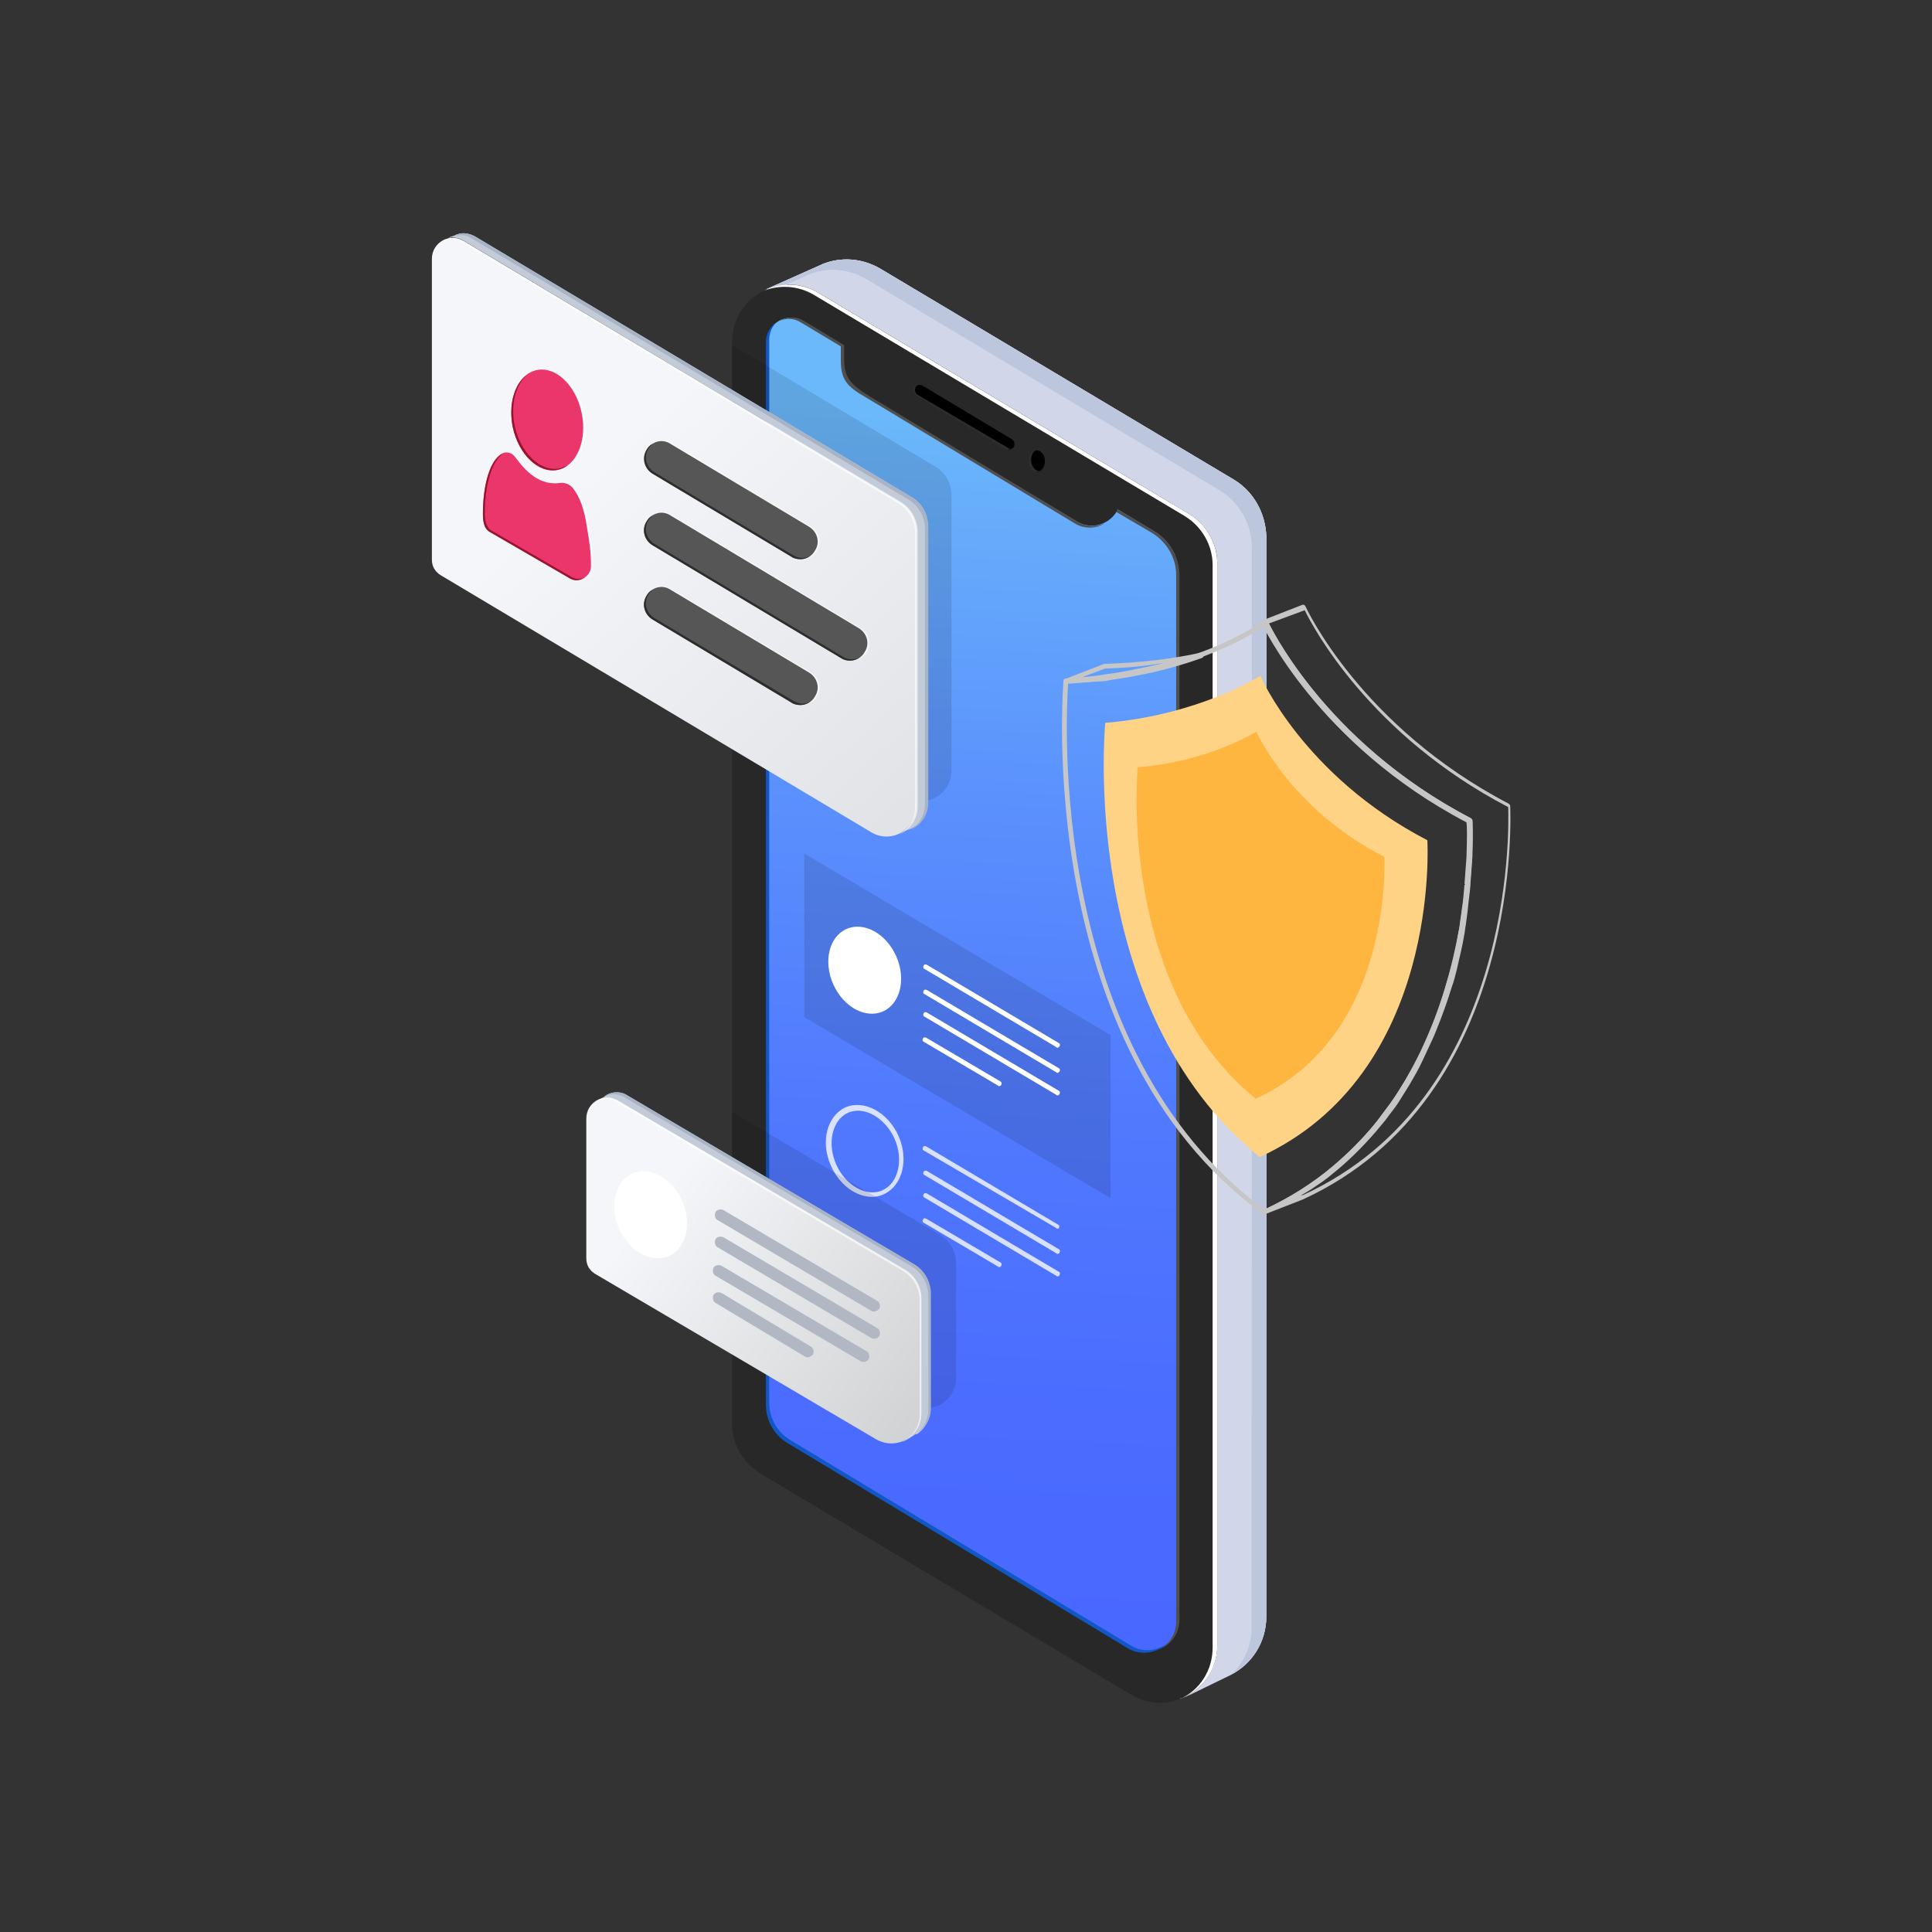 <?xml version="1.0" encoding="UTF-8"?> <svg xmlns="http://www.w3.org/2000/svg" xmlns:xlink="http://www.w3.org/1999/xlink" width="350px" height="350px" viewBox="0 0 350 350"><rect x="0" y="0" width="350" height="350" fill="#333333" stroke="none"/><!-- Generator: Sketch 61 (89581) - https://sketch.com --><title>01_How does VPN work</title><desc>Created with Sketch.</desc><defs><linearGradient x1="49.258%" y1="101.382%" x2="50.605%" y2="6.934%" id="linearGradient-1"><stop stop-color="#4967FF" offset="9.590021e-05%"></stop><stop stop-color="#4B6CFF" offset="20.6%"></stop><stop stop-color="#5079FE" offset="43.64%"></stop><stop stop-color="#5A8FFD" offset="67.85%"></stop><stop stop-color="#67AEFB" offset="92.73%"></stop><stop stop-color="#6BB9FA" offset="99.97%"></stop></linearGradient><linearGradient x1="49.82%" y1="57.06%" x2="48.88%" y2="53.9%" id="linearGradient-2"><stop stop-color="#D0D5F1" offset="0%"></stop><stop stop-color="#F1F2F9" offset="100%"></stop></linearGradient><linearGradient x1="59.202%" y1="98.268%" x2="48.618%" y2="-2.525%" id="linearGradient-3"><stop stop-color="#D0D5F1" offset="0%"></stop><stop stop-color="#F1F2F9" offset="100%"></stop></linearGradient><linearGradient x1="102.399%" y1="123.59%" x2="38.299%" y2="34.621%" id="linearGradient-4"><stop stop-color="#DCDDE0" offset="0%"></stop><stop stop-color="#F5F6F9" offset="100%"></stop></linearGradient><linearGradient x1="125.535%" y1="117.312%" x2="23.118%" y2="27.787%" id="linearGradient-5"><stop stop-color="#C4C5C6" offset="0%"></stop><stop stop-color="#F5F6F9" offset="100%"></stop></linearGradient></defs><g id="01_How-does-VPN-work" stroke="none" stroke-width="1" fill="none" fill-rule="evenodd"><g transform="translate(1, 0)"><rect id="Rectangle" x="0" y="0.5" width="349" height="349"></rect><g id="Group" transform="translate(77, 41.5)" fill-rule="nonzero"><path d="M145.52,45.391 L81.525,7.205 C78.043,5.164 74.201,5.043 70.959,6.364 L70.959,6.364 L70.959,6.364 C70.839,6.364 70.839,6.484 70.719,6.484 L60.753,10.928 C63.875,9.847 67.597,9.967 70.839,11.888 L134.834,50.075 C138.436,52.236 140.717,56.199 140.717,60.402 L140.717,256.017 C140.717,261.181 139.997,264.543 135.914,266.344 L135.914,266.344 L145.039,261.901 C145.039,261.901 144.679,262.021 145.039,261.901 L145.039,261.901 L145.039,261.901 C148.761,259.98 151.403,256.137 151.403,251.334 L151.403,55.719 C151.283,51.516 149.122,47.553 145.52,45.391 Z" id="Path" fill="#D1D7E8"></path><g opacity="0.07" transform="translate(60.033, 4.803)" fill="#B7B7B7" id="Path"><path d="M75.761,261.421 L76.002,261.301 C76.002,261.301 76.002,261.301 76.002,261.301 C75.882,261.421 75.882,261.421 75.761,261.421 Z"></path><path d="M85.487,40.588 L21.492,2.402 C18.01,0.36 14.168,0.24 10.926,1.561 L10.926,1.561 L10.926,1.561 C10.806,1.561 10.806,1.681 10.686,1.681 L0.72,6.124 C1.801,5.764 2.762,5.524 3.962,5.524 L8.164,3.602 C8.285,3.602 8.285,3.482 8.405,3.482 L8.405,3.482 L8.405,3.482 C11.646,2.161 15.488,2.282 18.97,4.323 L82.845,42.509 C86.447,44.671 88.729,48.634 88.729,52.837 L88.729,248.452 C88.729,251.934 87.288,254.936 85.127,256.978 C88.729,254.936 91.37,251.214 91.37,246.531 L91.37,50.915 C91.25,46.712 89.089,42.75 85.487,40.588 Z"></path></g><path d="M126.909,265.504 L59.673,225.396 C56.551,223.475 54.63,220.112 54.63,216.51 L54.63,20.414 C54.63,12.369 63.395,7.445 70.238,11.528 L137.475,51.636 C140.597,53.557 142.518,56.919 142.518,60.522 L142.518,256.497 C142.518,264.663 133.753,269.586 126.909,265.504 Z" id="Path" fill="#282828"></path><path d="M131.112,54.758 L124.508,50.795 C123.187,53.437 119.826,54.638 117.064,52.957 L79.123,30.261 C75.761,28.22 74.561,27.019 74.561,23.536 L74.561,20.894 L67.597,16.692 C64.595,14.89 60.873,17.052 60.873,20.534 L60.873,213.027 C60.873,215.789 62.314,218.431 64.715,219.872 L126.789,256.858 C130.632,259.139 135.554,256.377 135.554,251.814 L135.554,62.563 C135.554,59.321 133.873,56.439 131.112,54.758 Z" id="Path" fill="url(#linearGradient-1)"></path><g opacity="0.78" transform="translate(70.839, 158.51)" fill="#FFFFFF" id="Shape"><path d="M9.125,16.812 C6.243,16.812 3.242,14.65 1.681,11.168 C-0.24,6.845 0.961,2.161 4.322,0.6 C7.684,-0.841 12.007,1.441 13.928,5.764 L13.928,5.764 C15.849,10.087 14.648,14.77 11.286,16.331 C10.566,16.692 9.845,16.812 9.125,16.812 Z M6.604,1.201 C6.003,1.201 5.403,1.321 4.803,1.561 C1.921,2.882 0.961,7.085 2.641,10.928 C4.322,14.77 8.164,16.932 11.046,15.611 C13.928,14.29 14.888,10.087 13.207,6.244 L13.207,6.244 C11.766,3.122 9.005,1.201 6.604,1.201 Z"></path></g><g opacity="0.78" transform="translate(88.849, 165.715)" fill="#FFFFFF" id="Path"><g><path d="M24.734,15.371 C24.613,15.371 24.613,15.371 24.493,15.251 L0.48,1.201 C0.24,1.081 0.24,0.841 0.36,0.6 C0.48,0.36 0.72,0.36 0.961,0.48 L24.854,14.65 C25.094,14.77 25.094,15.01 24.974,15.251 C24.974,15.371 24.854,15.371 24.734,15.371 Z"></path></g><g transform="translate(0, 4.803)"><path d="M24.734,15.13 C24.613,15.13 24.613,15.13 24.493,15.01 L0.6,0.841 C0.36,0.72 0.36,0.48 0.48,0.24 C0.6,2.77555756e-17 0.84,2.77555756e-17 1.081,0.12 L24.974,14.29 C25.214,14.41 25.214,14.65 25.094,14.89 C24.974,15.13 24.854,15.13 24.734,15.13 Z"></path></g><g transform="translate(0, 8.406)"><path d="M24.734,15.611 C24.613,15.611 24.613,15.611 24.493,15.491 L0.6,1.321 C0.36,1.201 0.36,0.961 0.48,0.72 C0.6,0.48 0.84,0.48 1.081,0.6 L24.974,14.77 C25.214,14.89 25.214,15.13 25.094,15.371 C24.974,15.611 24.854,15.611 24.734,15.611 Z"></path></g><g transform="translate(0, 13.209)"><path d="M14.168,9.126 C14.048,9.126 14.048,9.126 13.928,9.006 L0.48,1.081 C0.24,0.961 0.24,0.72 0.36,0.48 C0.48,0.24 0.72,0.24 0.961,0.36 L14.408,8.286 C14.648,8.406 14.648,8.646 14.528,8.886 C14.528,9.006 14.288,9.126 14.168,9.126 Z"></path></g></g><polygon id="Path" fill="#000000" opacity="0.11" points="123.187 175.561 67.717 142.779 67.717 113.118 123.187 146.021"></polygon><path d="M67.117,16.932 L74.321,21.255 L74.321,23.776 C74.321,27.379 75.521,28.58 78.883,30.501 L116.704,53.317 C118.505,54.398 120.546,54.278 122.107,53.317 C120.666,53.917 118.865,54.037 117.304,53.077 L79.484,30.261 C76.242,28.22 74.921,27.019 74.921,23.536 L74.921,21.015 L67.717,16.692 C66.156,15.731 64.475,15.851 63.155,16.692 C64.355,16.091 65.796,16.091 67.117,16.932 Z" id="Path" fill="#4F4F4F"></path><path d="M131.112,54.758 L124.508,50.795 C124.388,50.915 124.268,51.155 124.268,51.275 L130.632,54.998 C133.393,56.679 135.074,59.561 135.074,62.683 L135.074,252.174 C135.074,254.456 133.873,256.257 132.192,257.218 C134.233,256.377 135.674,254.336 135.674,251.934 L135.674,62.563 C135.554,59.321 133.873,56.439 131.112,54.758 Z" id="Path" fill="#4F4F4F"></path><path d="M126.909,256.617 L65.196,219.392 C62.794,217.951 61.354,215.429 61.354,212.547 L61.354,20.054 C61.354,18.853 61.834,17.772 62.554,16.932 C61.474,17.772 60.753,18.973 60.753,20.534 L60.753,213.027 C60.753,215.789 62.194,218.431 64.595,219.872 L126.309,257.098 C128.71,258.539 131.592,257.938 133.393,256.257 C131.592,257.578 129.071,257.938 126.909,256.617 Z" id="Path" fill="#1257C6"></path><g transform="translate(60.033, 4.803)" id="Path"><path d="M75.761,261.421 L76.002,261.301 C76.002,261.301 76.002,261.301 76.002,261.301 C75.882,261.421 75.882,261.421 75.761,261.421 Z" fill="url(#linearGradient-2)"></path><path d="M85.487,40.588 L21.492,2.402 C18.01,0.36 14.168,0.24 10.926,1.561 L10.926,1.561 L10.926,1.561 C10.806,1.561 10.806,1.681 10.686,1.681 L0.72,6.124 C1.801,5.764 2.762,5.524 3.962,5.524 L8.164,3.602 C8.285,3.602 8.285,3.482 8.405,3.482 L8.405,3.482 L8.405,3.482 C11.646,2.161 15.488,2.282 18.97,4.323 L82.845,42.509 C86.447,44.671 88.729,48.634 88.729,52.837 L88.729,248.452 C88.729,251.934 87.288,254.936 85.127,256.978 C88.729,254.936 91.37,251.214 91.37,246.531 L91.37,50.915 C91.25,46.712 89.089,42.75 85.487,40.588 Z" fill="url(#linearGradient-3)"></path></g><g opacity="0.07" transform="translate(60.033, 4.803)" fill="#B7B7B7" id="Path"><path d="M75.761,261.421 L76.002,261.301 C76.002,261.301 76.002,261.301 76.002,261.301 C75.882,261.421 75.882,261.421 75.761,261.421 Z"></path><path d="M85.487,40.588 L21.492,2.402 C18.01,0.36 14.168,0.24 10.926,1.561 L10.926,1.561 L10.926,1.561 C10.806,1.561 10.806,1.681 10.686,1.681 L0.72,6.124 C1.801,5.764 2.762,5.524 3.962,5.524 L8.164,3.602 C8.285,3.602 8.285,3.482 8.405,3.482 L8.405,3.482 L8.405,3.482 C11.646,2.161 15.488,2.282 18.97,4.323 L82.845,42.509 C86.447,44.671 88.729,48.634 88.729,52.837 L88.729,248.452 C88.729,251.934 87.288,254.936 85.127,256.978 C88.729,254.936 91.37,251.214 91.37,246.531 L91.37,50.915 C91.25,46.712 89.089,42.75 85.487,40.588 Z"></path></g><g transform="translate(60.033, 4.803)" fill="#BCC6DD" id="Path"><path d="M75.761,261.421 L76.002,261.301 C76.002,261.301 76.002,261.301 76.002,261.301 C75.882,261.421 75.882,261.421 75.761,261.421 Z"></path><path d="M85.487,40.588 L21.492,2.402 C18.01,0.36 14.168,0.24 10.926,1.561 L10.926,1.561 L10.926,1.561 C10.806,1.561 10.806,1.681 10.686,1.681 L0.72,6.124 C1.801,5.764 2.762,5.524 3.962,5.524 L8.164,3.602 C8.285,3.602 8.285,3.482 8.405,3.482 L8.405,3.482 L8.405,3.482 C11.646,2.161 15.488,2.282 18.97,4.323 L82.845,42.509 C86.447,44.671 88.729,48.634 88.729,52.837 L88.729,248.452 C88.729,251.934 87.288,254.936 85.127,256.978 C88.729,254.936 91.37,251.214 91.37,246.531 L91.37,50.915 C91.25,46.712 89.089,42.75 85.487,40.588 Z"></path></g><path d="M137.475,51.636 L70.238,11.528 C66.997,9.607 63.275,9.727 60.393,11.168 C63.155,10.085 66.516,10.207 69.398,11.888 L136.635,51.996 C139.757,53.917 141.678,57.28 141.678,60.882 L141.678,256.978 C141.678,261.181 139.276,264.663 135.914,266.224 C139.636,264.783 142.518,261.181 142.518,256.617 L142.518,60.642 C142.518,56.919 140.597,53.557 137.475,51.636 Z" id="Path" fill="#FFFFFF"></path><path d="M104.697,39.988 C104.577,39.988 104.337,39.988 104.217,39.868 L88.008,30.141 C87.528,29.901 87.408,29.18 87.648,28.7 C87.888,28.22 88.609,28.099 89.089,28.34 L105.298,38.066 C105.778,38.306 105.898,39.027 105.658,39.507 C105.298,39.747 105.058,39.988 104.697,39.988 Z" id="Path" fill="#000000"></path><ellipse id="Oval" fill="#000000" cx="109.86" cy="42.029" rx="1.441" ry="1.921"></ellipse><ellipse id="Oval" fill="#FFFFFF" transform="translate(78.651, 134.262) rotate(-23.822) translate(-78.651, -134.262) " cx="78.651" cy="134.262" rx="6.244" ry="8.165"></ellipse><path d="M94.372,98.108 L94.372,48.273 C94.372,46.112 93.291,44.07 91.37,42.99 L54.63,21.015 L54.63,84.058 L86.087,102.791 C89.689,105.073 94.372,102.431 94.372,98.108 Z" id="Path" fill="#000000" opacity="0.11"></path><path d="M95.212,208.104 L95.212,187.45 C95.212,185.288 94.132,183.247 92.21,182.166 L54.63,159.951 L54.63,193.814 L86.928,212.787 C90.53,215.069 95.212,212.427 95.212,208.104 Z" id="Path" fill="#000000" opacity="0.11"></path><path d="M87.648,187.57 L35.66,156.949 C34.579,156.228 33.258,156.228 32.178,156.708 L32.178,156.708 L32.178,156.708 C31.937,156.828 31.697,156.949 31.457,157.189 L30.257,157.909 L30.257,157.909 C31.337,157.309 32.778,157.309 33.979,158.029 L85.967,188.65 C87.768,189.731 88.969,191.773 88.969,193.934 L88.969,214.588 C88.969,216.51 88.008,218.191 86.567,219.152 L87.528,218.551 C87.648,218.431 87.888,218.311 88.008,218.311 L88.128,218.311 L88.128,218.311 C89.569,217.35 90.53,215.669 90.53,213.748 L90.53,193.094 C90.65,190.692 89.449,188.65 87.648,187.57 Z" id="Path" fill="#C3CAD8"></path><g transform="translate(30.016, 156.108)" fill="#A8B3C6" id="Path"><path d="M57.632,31.462 L5.643,0.841 C4.562,0.12 3.242,0.12 2.161,0.6 L2.161,0.6 L2.161,0.6 C1.921,0.72 1.681,0.841 1.441,1.081 L0.24,1.801 L0.24,1.801 C0.36,1.681 0.6,1.681 0.72,1.561 L0.961,1.441 C1.201,1.321 1.441,1.081 1.681,0.961 L1.681,0.961 L1.681,0.961 C2.762,0.48 3.962,0.48 5.163,1.201 L57.151,31.822 C58.952,32.903 60.153,34.944 60.153,37.106 L60.153,57.76 C60.153,59.441 59.433,60.882 58.232,61.963 C59.673,61.002 60.633,59.441 60.633,57.4 L60.633,36.745 C60.633,34.584 59.433,32.543 57.632,31.462 Z"></path></g><path d="M79.844,109.276 L1.801,62.683 C0.84,62.083 0.24,61.122 0.24,59.921 L0.24,5.404 C0.24,2.402 3.482,0.6 6.003,2.161 L85.127,49.474 C86.928,50.555 88.128,52.596 88.128,54.758 L88.128,104.472 C88.128,108.795 83.446,111.437 79.844,109.276 Z" id="Path" fill="url(#linearGradient-4)"></path><g opacity="0.62" transform="translate(9.605, 24.017)" fill="#FFFFFF"><ellipse id="Oval" transform="translate(12.012, 10.552) rotate(-11.818) translate(-12.012, -10.552) " cx="12.012" cy="10.552" rx="6.363" ry="9.246"></ellipse><path d="M14.168,21.975 C15.128,21.855 15.969,22.215 16.569,22.936 C17.77,24.497 18.61,26.658 19.09,30.021 C19.571,32.783 19.811,34.584 19.811,36.865 C19.931,38.907 17.77,40.108 15.969,39.147 L1.681,30.861 C0.72,30.381 0.24,29.54 0.24,27.499 C0.24,21.855 1.681,17.772 3.602,16.692 C4.442,16.211 5.403,16.451 6.003,17.172 C7.204,18.733 9.845,22.576 14.168,21.975 Z" id="Path"></path><g transform="translate(28.816, 14.209)" id="Path"><path d="M28.936,21.576 C28.336,21.576 27.855,21.456 27.255,21.095 L2.161,6.085 C0.6,5.124 0.12,3.203 1.081,1.762 C2.041,0.201 3.962,-0.28 5.403,0.681 L30.497,15.692 C32.058,16.652 32.538,18.574 31.577,20.015 C31.097,20.975 30.016,21.576 28.936,21.576 Z"></path></g><g transform="translate(28.816, 26.418)" id="Path"><path d="M37.941,27.739 C37.34,27.739 36.86,27.619 36.26,27.259 L2.161,6.845 C0.6,5.884 0.12,3.963 1.081,2.522 C2.041,0.961 3.962,0.48 5.403,1.441 L39.502,21.855 C41.062,22.816 41.543,24.737 40.582,26.178 C40.102,27.139 39.021,27.739 37.941,27.739 Z"></path></g><g transform="translate(28.816, 40.627)" id="Path"><path d="M28.936,21.576 C28.336,21.576 27.855,21.456 27.255,21.095 L2.161,6.085 C0.6,5.124 0.12,3.203 1.081,1.762 C2.041,0.201 3.962,-0.28 5.403,0.681 L30.497,15.692 C32.058,16.652 32.538,18.574 31.577,20.015 C31.097,20.975 30.016,21.576 28.936,21.576 Z"></path></g></g><g transform="translate(9.405, 24.017)"><ellipse id="Oval" fill="#EA366A" transform="translate(11.737, 10.574) rotate(-11.818) translate(-11.737, -10.574) " cx="11.737" cy="10.574" rx="6.363" ry="9.246"></ellipse><path d="M14.008,21.975 C14.969,21.855 15.809,22.215 16.41,22.936 C17.61,24.497 18.451,26.658 18.931,30.021 C19.411,32.783 19.651,34.584 19.651,36.865 C19.771,38.907 17.61,40.108 15.809,39.147 L1.521,30.861 C0.561,30.381 0.081,29.54 0.081,27.499 C0.081,21.855 1.521,17.772 3.442,16.692 C4.283,16.211 5.243,16.451 5.844,17.172 C7.044,18.733 9.686,22.576 14.008,21.975 Z" id="Path" fill="#EA366A"></path><path d="M57.592,35.785 C56.992,35.785 56.511,35.665 55.911,35.304 L30.817,20.294 C29.257,19.333 28.776,17.412 29.737,15.971 C30.697,14.41 32.618,13.93 34.059,14.89 L59.153,29.901 C60.714,30.861 61.194,32.783 60.234,34.224 C59.753,35.184 58.673,35.785 57.592,35.785 Z" id="Path" fill="#565656"></path><path d="M66.597,54.157 C65.997,54.157 65.516,54.037 64.916,53.677 L30.817,33.263 C29.257,32.302 28.776,30.381 29.737,28.94 C30.697,27.379 32.618,26.899 34.059,27.859 L68.158,48.273 C69.719,49.234 70.199,51.155 69.238,52.596 C68.758,53.557 67.678,54.157 66.597,54.157 Z" id="Path" fill="#565656"></path><path d="M57.592,62.203 C56.992,62.203 56.511,62.083 55.911,61.723 L30.817,46.712 C29.257,45.752 28.776,43.83 29.737,42.389 C30.697,40.828 32.618,40.348 34.059,41.309 L59.153,56.319 C60.714,57.28 61.194,59.201 60.234,60.642 C59.753,61.603 58.673,62.203 57.592,62.203 Z" id="Path" fill="#565656"></path></g><path d="M80.564,219.152 L29.776,189.251 C28.816,188.65 28.215,187.69 28.215,186.489 L28.215,161.151 C28.215,158.149 31.457,156.348 33.979,157.909 L85.967,188.53 C87.768,189.611 88.969,191.653 88.969,193.814 L88.969,214.468 C88.969,218.791 84.286,221.433 80.564,219.152 Z" id="Path" fill="url(#linearGradient-5)"></path><g transform="translate(50.428, 177.522)" fill="#B1B8C4" id="Path"><path d="M29.896,23.497 C29.776,23.497 29.536,23.497 29.416,23.377 L1.561,6.925 C1.081,6.685 0.961,5.965 1.201,5.484 C1.441,5.004 2.161,4.884 2.641,5.124 L30.497,21.576 C30.977,21.816 31.097,22.536 30.857,23.017 C30.617,23.377 30.257,23.497 29.896,23.497 Z"></path><path d="M29.896,18.574 C29.776,18.574 29.536,18.574 29.416,18.453 L1.561,2.002 C1.081,1.762 0.961,1.041 1.201,0.561 C1.441,0.081 2.161,-0.039 2.641,0.201 L30.497,16.652 C30.977,16.892 31.097,17.613 30.857,18.093 C30.617,18.333 30.257,18.574 29.896,18.574 Z"></path><path d="M27.975,27.7 C27.855,27.7 27.615,27.7 27.495,27.58 L1.201,12.089 C0.72,11.849 0.6,11.128 0.84,10.648 C1.081,10.168 1.801,10.048 2.281,10.288 L28.576,25.779 C29.056,26.019 29.176,26.739 28.936,27.22 C28.696,27.58 28.336,27.7 27.975,27.7 Z"></path><path d="M17.89,26.859 C17.77,26.859 17.53,26.859 17.41,26.739 L1.201,17.012 C0.72,16.772 0.6,16.052 0.84,15.571 C1.081,15.091 1.801,14.971 2.281,15.211 L18.49,24.938 C18.97,25.178 19.09,25.899 18.85,26.379 C18.61,26.619 18.25,26.859 17.89,26.859 Z"></path></g><path d="M85.967,188.53 L33.979,157.909 C32.778,157.189 31.457,157.189 30.377,157.789 C31.337,157.429 32.538,157.429 33.618,158.149 L85.607,188.771 C87.408,189.851 88.609,191.893 88.609,194.054 L88.609,214.709 C88.609,216.99 87.288,218.791 85.367,219.752 C87.408,219.031 88.969,217.11 88.969,214.588 L88.969,193.934 C88.969,191.653 87.768,189.611 85.967,188.53 Z" id="Path" fill="#FFFFFF" opacity="0.62"></path><path d="M104.577,39.627 L88.248,30.021 C87.768,29.781 87.648,29.06 87.888,28.58 C88.008,28.46 88.128,28.34 88.248,28.22 C88.008,28.22 87.648,28.46 87.528,28.7 C87.288,29.18 87.408,29.781 87.888,30.141 L104.097,39.868 C104.217,39.988 104.457,39.988 104.577,39.988 C104.817,39.988 104.937,39.868 105.178,39.747 C105.178,39.747 105.058,39.747 105.058,39.747 C104.937,39.868 104.697,39.747 104.577,39.627 Z" id="Path" fill="#2D2D2D"></path><path d="M108.78,41.789 C108.78,41.068 109.14,40.348 109.62,40.108 C108.9,40.228 108.299,41.068 108.299,42.029 C108.299,43.11 108.9,43.95 109.74,43.95 C109.98,43.95 110.1,43.83 110.34,43.83 C110.22,43.83 110.22,43.83 110.1,43.83 C109.5,43.71 108.78,42.87 108.78,41.789 Z" id="Path" fill="#2D2D2D"></path><path d="M87.288,48.634 L8.044,1.321 C6.964,0.72 5.763,0.6 4.803,0.961 L4.803,0.961 L4.803,0.961 C4.683,0.961 4.683,0.961 4.562,1.081 L3.242,1.561 C4.082,1.441 5.043,1.561 5.883,2.041 L85.007,49.354 C86.808,50.435 88.008,52.476 88.008,54.638 L88.008,104.472 C88.008,106.874 86.567,108.675 84.646,109.516 L84.646,109.516 L85.847,109.035 C86.207,108.915 86.567,108.795 86.928,108.675 L86.928,108.675 L86.928,108.675 C88.729,107.835 90.049,106.033 90.049,103.752 L90.049,53.917 C90.169,51.756 89.089,49.714 87.288,48.634 Z" id="Path" fill="#C3CAD8"></path><g transform="translate(2.401, 0)" fill="#A8B3C6" id="Path"><path d="M82.365,109.516 L82.365,109.516 L82.485,109.516 C82.485,109.516 82.605,109.516 82.605,109.396 C82.485,109.516 82.485,109.516 82.365,109.516 Z"></path><path d="M84.886,48.634 L5.643,1.321 C4.562,0.72 3.362,0.6 2.401,0.961 L2.401,0.961 L2.401,0.961 C2.281,0.961 2.281,0.961 2.161,1.081 L0.84,1.561 C0.961,1.561 1.081,1.561 1.201,1.561 L1.561,1.441 C1.681,1.441 1.681,1.441 1.801,1.321 L1.801,1.321 L1.801,1.321 C2.762,0.961 3.962,0.961 5.043,1.681 L84.166,48.994 C85.967,50.075 87.168,52.116 87.168,54.278 L87.168,104.112 C87.168,106.153 86.087,107.835 84.646,108.795 C84.646,108.795 84.646,108.795 84.646,108.795 L84.646,108.795 L84.646,108.795 C86.447,107.955 87.768,106.153 87.768,103.872 L87.768,53.917 C87.768,51.756 86.687,49.714 84.886,48.634 Z"></path></g><path d="M85.127,49.354 L6.003,2.161 C4.683,1.441 3.242,1.441 2.161,2.161 C3.242,1.681 4.442,1.681 5.643,2.402 L84.766,49.714 C86.567,50.795 87.768,52.837 87.768,54.998 L87.768,104.833 C87.768,106.994 86.567,108.675 85.007,109.636 C86.808,108.795 88.248,106.994 88.248,104.592 L88.248,54.638 C88.128,52.476 87.048,50.555 85.127,49.354 Z" id="Path" fill="#FFFFFF" opacity="0.62"></path><path d="M23.053,43.59 C23.773,43.47 24.373,43.11 24.854,42.75 C24.373,42.99 23.893,43.23 23.413,43.35 C19.931,44.07 16.329,40.588 15.248,35.665 C14.408,31.702 15.488,27.859 17.77,26.178 C15.248,27.739 14.048,31.702 14.888,35.905 C15.969,40.828 19.571,44.311 23.053,43.59 Z" id="Path" fill="#99132C"></path><path d="M25.574,63.044 L11.286,54.758 C10.326,54.278 9.845,53.437 9.845,51.396 C9.845,46.112 11.166,42.149 12.967,40.828 C12.967,40.828 12.847,40.828 12.847,40.828 C10.926,41.909 9.485,45.992 9.485,51.636 C9.485,53.677 9.965,54.518 10.926,54.998 L25.214,63.284 C26.174,63.884 27.255,63.644 28.095,63.044 C27.375,63.404 26.414,63.524 25.574,63.044 Z" id="Path" fill="#99132C"></path><path d="M40.222,44.311 L65.316,59.321 C65.796,59.681 66.396,59.801 66.997,59.801 C67.717,59.801 68.317,59.561 68.798,59.201 C68.317,59.441 67.837,59.561 67.357,59.561 C66.757,59.561 66.276,59.441 65.676,59.081 L40.582,44.07 C39.021,43.11 38.541,41.188 39.502,39.747 C39.742,39.387 39.982,39.147 40.222,38.907 C39.742,39.147 39.382,39.507 39.141,39.988 C38.301,41.429 38.781,43.47 40.222,44.311 Z" id="Path" fill="#2D2D2D"></path><path d="M74.681,77.454 L40.582,57.039 C39.021,56.079 38.541,54.157 39.502,52.716 C39.742,52.356 39.982,52.116 40.222,51.876 C39.742,52.116 39.382,52.476 39.141,52.957 C38.181,54.518 38.781,56.439 40.222,57.28 L74.321,77.694 C74.801,78.054 75.401,78.174 76.002,78.174 C76.722,78.174 77.322,77.934 77.803,77.574 C77.322,77.814 76.842,77.934 76.362,77.934 C75.761,77.934 75.281,77.814 74.681,77.454 Z" id="Path" fill="#2D2D2D"></path><path d="M65.796,85.499 L40.582,70.489 C39.021,69.528 38.541,67.607 39.502,66.166 C39.742,65.806 39.982,65.565 40.222,65.325 C39.742,65.565 39.382,65.926 39.141,66.406 C38.181,67.967 38.781,69.888 40.222,70.729 L65.316,85.739 C65.796,86.1 66.396,86.22 66.997,86.22 C67.717,86.22 68.317,85.979 68.798,85.619 C68.317,85.859 67.837,85.979 67.357,85.979 C66.877,85.979 66.276,85.739 65.796,85.499 Z" id="Path" fill="#2D2D2D"></path><g transform="translate(114.062, 67.247)"><path d="M36.98,111.317 C36.86,111.317 36.74,111.317 36.74,111.197 C-5.163,80.576 0.6,15.13 0.6,14.53 C0.6,14.29 0.84,14.17 1.081,14.17 C24.133,13.209 36.86,3.723 36.98,3.602 C37.1,3.482 37.22,3.482 37.34,3.482 C37.461,3.482 37.581,3.602 37.581,3.723 C37.701,3.963 47.546,25.458 74.441,39.507 C74.561,39.627 74.681,39.747 74.681,39.868 C74.681,40.348 77.442,92.704 37.1,111.197 C37.1,111.317 36.98,111.317 36.98,111.317 Z M1.441,15.01 C1.081,20.414 -2.521,81.176 36.98,110.356 C75.041,92.704 73.96,44.191 73.84,40.228 C49.107,27.259 38.661,7.925 36.98,4.683 C34.579,6.364 22.212,14.05 1.441,15.01 Z" id="Shape" fill="#C6C6C6"></path><path d="M36.26,13.689 C36.26,13.689 25.214,20.774 8.164,22.215 C8.164,22.215 3.122,74.091 36.14,100.87 C69.158,85.739 66.516,43.47 66.516,43.47 C44.064,31.822 36.26,13.689 36.26,13.689 Z" id="Path" fill="#FFD385"></path><path d="M35.539,23.776 C35.539,23.776 27.135,29.18 14.048,30.261 C14.048,30.261 10.206,69.768 35.419,90.302 C60.633,78.774 58.712,46.472 58.712,46.472 C41.543,37.706 35.539,23.776 35.539,23.776 Z" id="Path" fill="#FFB640"></path><path d="M36.98,111.317 C36.86,111.317 36.62,111.197 36.62,111.077 C36.5,110.837 36.62,110.596 36.86,110.476 C39.862,109.035 42.863,107.474 45.505,105.553 C46.586,104.833 47.546,104.112 48.507,103.271 C51.268,100.99 53.91,98.468 56.311,95.706 C56.911,94.986 57.511,94.265 57.992,93.545 C58.832,92.464 59.673,91.263 60.513,90.182 C61.113,89.222 61.714,88.261 62.314,87.3 C63.155,85.859 63.995,84.418 64.715,82.977 C65.316,81.897 65.796,80.696 66.396,79.375 C66.636,78.774 66.877,78.294 67.117,77.694 C68.197,75.172 69.158,72.41 69.878,69.768 C70.118,68.808 70.479,67.847 70.719,66.886 C71.319,64.725 71.799,62.443 72.16,60.162 C72.28,59.681 72.4,59.201 72.4,58.601 C72.52,57.64 72.64,56.799 72.76,55.959 C73,54.518 73.12,52.957 73.24,51.516 L73.72,51.396 L73.24,51.396 C73.36,49.714 73.48,48.153 73.6,46.592 C73.72,43.23 73.72,40.948 73.6,40.228 C46.586,26.058 36.62,4.323 36.5,4.203 C36.5,4.083 36.5,3.963 36.5,3.843 C36.5,3.723 36.62,3.602 36.74,3.602 L43.824,0.841 C44.064,0.72 44.304,0.841 44.424,1.081 C44.544,1.321 54.39,22.816 81.285,36.865 C81.405,36.986 81.525,37.106 81.525,37.226 C81.525,37.706 84.286,90.062 43.944,108.555 L36.86,111.317 C37.1,111.317 36.98,111.317 36.98,111.317 Z M37.821,4.203 C39.382,7.325 49.707,26.658 74.441,39.507 C74.561,39.627 74.681,39.747 74.681,39.868 C74.681,39.868 74.801,42.389 74.681,46.472 C74.561,48.153 74.441,49.714 74.321,51.396 L74.321,51.636 C74.201,53.077 73.96,54.638 73.84,56.079 C73.72,56.919 73.6,57.88 73.48,58.841 C73.36,59.321 73.36,59.801 73.24,60.402 C72.88,62.683 72.28,64.965 71.799,67.126 C71.559,68.087 71.319,69.048 70.959,70.008 C70.118,72.77 69.158,75.412 68.077,78.054 C67.837,78.654 67.597,79.255 67.357,79.735 C66.757,81.056 66.156,82.257 65.676,83.338 C64.956,84.899 64.115,86.34 63.275,87.781 C62.674,88.741 62.074,89.702 61.474,90.663 C60.753,91.864 59.793,92.944 58.952,94.145 C58.352,94.866 57.752,95.586 57.151,96.307 C54.75,99.069 52.109,101.71 49.227,103.992 C48.266,104.833 47.186,105.553 46.105,106.274 C45.265,106.874 44.424,107.354 43.584,107.835 L44.064,107.715 C82.365,90.062 81.285,41.429 81.164,37.466 C56.071,24.377 45.745,4.803 44.304,1.801 L37.821,4.203 Z" id="Shape" fill="#C6C6C6"></path><path d="M1.081,15.13 C0.84,15.13 0.72,15.01 0.6,14.77 C0.6,14.53 0.72,14.29 0.84,14.29 L7.924,11.528 C7.924,11.528 8.044,11.528 8.044,11.528 C14.888,11.288 20.651,10.567 25.454,9.487 C25.694,9.487 25.934,9.607 25.934,9.847 C26.054,10.087 25.934,10.327 25.694,10.447 C23.053,11.408 20.171,12.248 17.169,12.969 C16.089,13.209 14.888,13.449 13.687,13.689 L13.687,13.689 C11.887,14.05 9.965,14.29 7.924,14.65 C5.523,14.77 3.242,15.01 1.081,15.13 C1.081,15.13 1.081,15.13 1.081,15.13 Z M8.164,12.369 L3.962,13.93 C5.283,13.81 6.604,13.689 7.924,13.449 C9.965,13.209 11.887,12.849 13.567,12.489 L13.567,12.489 C14.768,12.248 15.969,12.008 17.049,11.768 C17.65,11.648 18.37,11.408 18.97,11.288 C15.729,11.888 12.247,12.248 8.164,12.369 Z" id="Shape" fill="#C6C6C6"></path></g><ellipse id="Oval" fill="#FFFFFF" transform="translate(39.871, 178.566) rotate(-23.822) translate(-39.871, -178.566) " cx="39.871" cy="178.566" rx="6.244" ry="8.165"></ellipse><g transform="translate(88.849, 133.091)" fill="#FFFFFF" id="Path"><path d="M24.734,15.211 C24.613,15.211 24.613,15.211 24.493,15.091 L0.6,0.921 C0.36,0.801 0.36,0.561 0.48,0.321 C0.6,0.081 0.84,0.081 1.081,0.201 L24.974,14.371 C25.214,14.491 25.214,14.731 25.094,14.971 C24.974,15.091 24.854,15.211 24.734,15.211 Z"></path><path d="M24.734,19.774 C24.613,19.774 24.613,19.774 24.493,19.654 L0.6,5.484 C0.36,5.364 0.36,5.124 0.48,4.884 C0.6,4.644 0.84,4.644 1.081,4.764 L24.974,18.934 C25.214,19.054 25.214,19.294 25.094,19.534 C24.974,19.654 24.854,19.774 24.734,19.774 Z"></path><path d="M24.734,23.857 C24.613,23.857 24.613,23.857 24.493,23.737 L0.6,9.567 C0.36,9.447 0.36,9.207 0.48,8.967 C0.6,8.727 0.84,8.727 1.081,8.847 L24.974,23.017 C25.214,23.137 25.214,23.377 25.094,23.617 C24.974,23.737 24.854,23.857 24.734,23.857 Z"></path><path d="M14.168,22.176 C14.048,22.176 14.048,22.176 13.928,22.056 L0.48,14.13 C0.24,14.01 0.24,13.77 0.36,13.53 C0.48,13.29 0.72,13.29 0.961,13.41 L14.408,21.335 C14.648,21.456 14.648,21.696 14.528,21.936 C14.528,22.056 14.288,22.176 14.168,22.176 Z"></path></g></g></g></g></svg> 